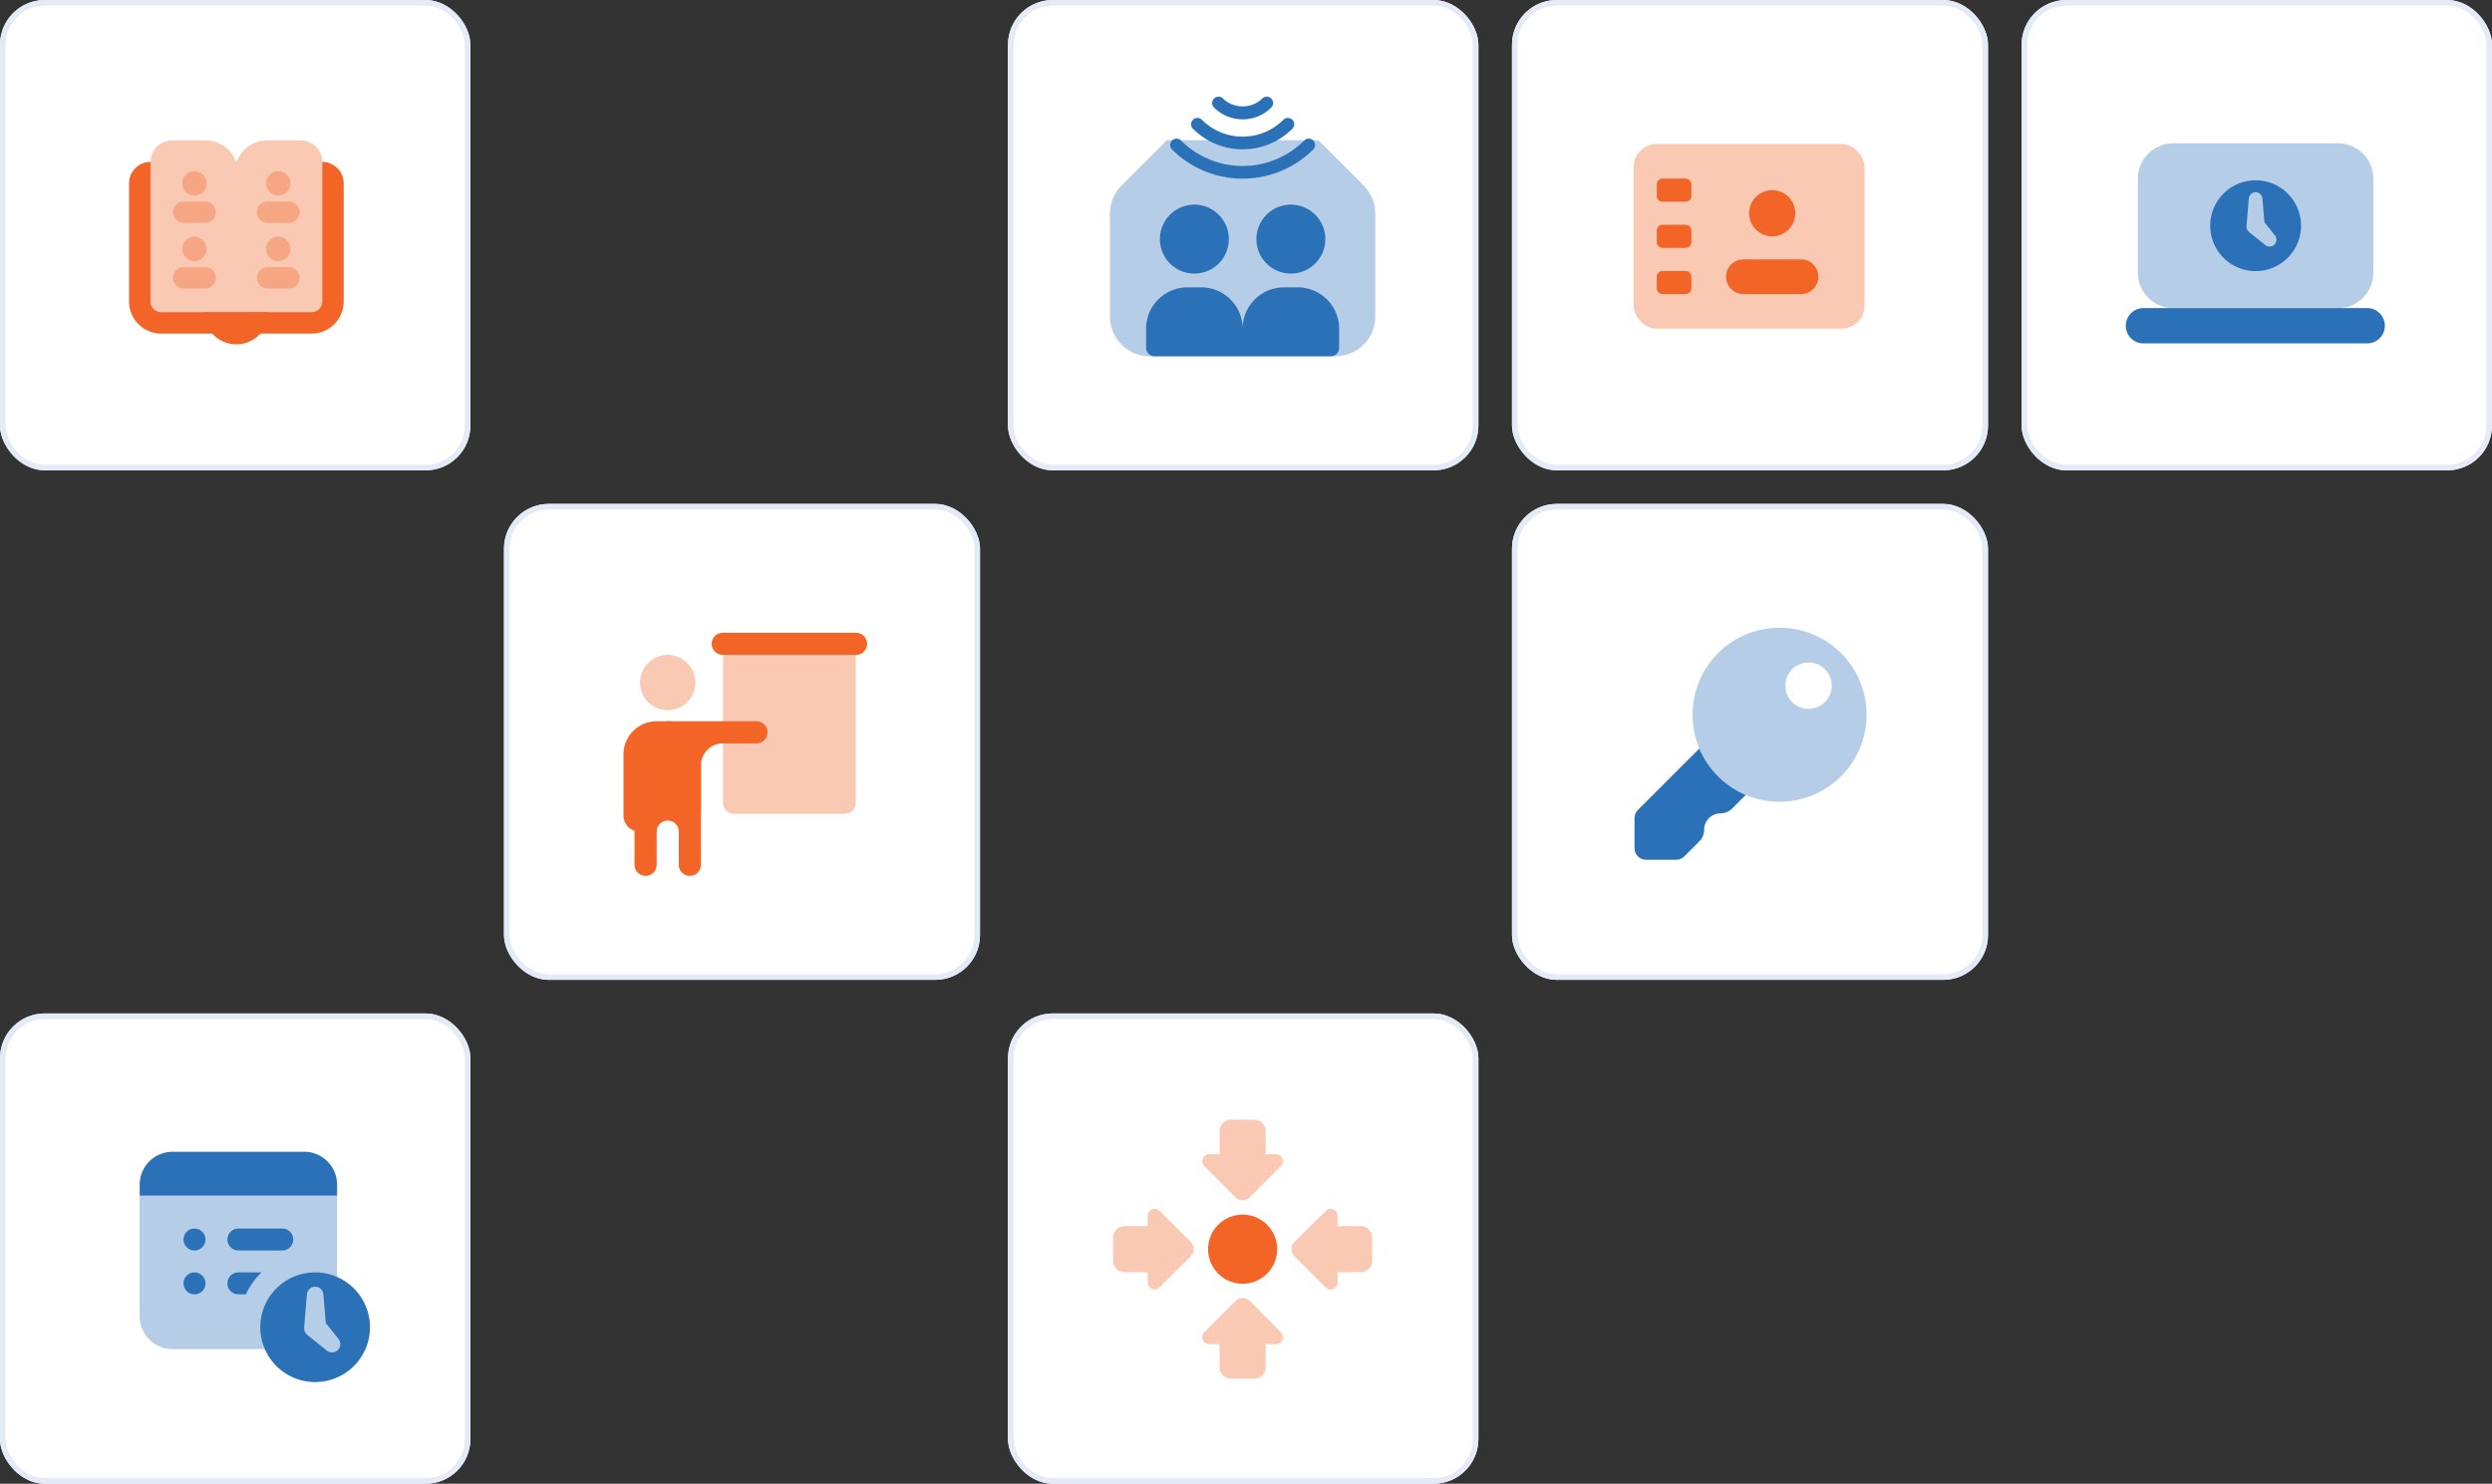 <svg xmlns="http://www.w3.org/2000/svg" xmlns:xlink="http://www.w3.org/1999/xlink" width="445" height="265" viewBox="0 0 445 265">
  <rect x="0" y="0" width="445" height="265" fill="#333333" stroke="none"/>
  <defs>
    <clipPath id="clip-path">
      <rect id="Rectangle_55932" data-name="Rectangle 55932" width="60" height="60" transform="translate(-0.06 -0.06)" fill="#f26527"/>
    </clipPath>
    <clipPath id="clip-path-3">
      <rect id="Rectangle_55922" data-name="Rectangle 55922" width="30.666" height="30.666" fill="#f26527"/>
    </clipPath>
    <clipPath id="clip-path-4">
      <rect id="Rectangle_55923" data-name="Rectangle 55923" width="4.35" height="4.35" fill="#f26527"/>
    </clipPath>
    <clipPath id="clip-path-5">
      <rect id="Rectangle_55924" data-name="Rectangle 55924" width="7.645" height="3.808" fill="#f26527"/>
    </clipPath>
    <clipPath id="clip-path-12">
      <rect id="Rectangle_55944" data-name="Rectangle 55944" width="60" height="60" transform="translate(0.493 0.493)" fill="none"/>
    </clipPath>
    <clipPath id="clip-path-14">
      <rect id="Rectangle_55941" data-name="Rectangle 55941" width="9.878" height="9.878" fill="none"/>
    </clipPath>
    <clipPath id="clip-path-15">
      <rect id="Rectangle_55942" data-name="Rectangle 55942" width="23.706" height="30.363" fill="none"/>
    </clipPath>
    <clipPath id="clip-path-16">
      <rect id="Rectangle_55948" data-name="Rectangle 55948" width="60" height="60" transform="translate(-0.195 -0.06)" fill="none"/>
    </clipPath>
    <clipPath id="clip-path-18">
      <rect id="Rectangle_55946" data-name="Rectangle 55946" width="41.226" height="32.981" fill="none"/>
    </clipPath>
    <clipPath id="clip-path-19">
      <rect id="Rectangle_55954" data-name="Rectangle 55954" width="60" height="60" transform="translate(0.252 0.046)" fill="none"/>
    </clipPath>
    <clipPath id="clip-path-21">
      <rect id="Rectangle_55949" data-name="Rectangle 55949" width="14.401" height="14.4" fill="none"/>
    </clipPath>
    <clipPath id="clip-path-22">
      <rect id="Rectangle_55950" data-name="Rectangle 55950" width="14.4" height="14.401" fill="none"/>
    </clipPath>
    <clipPath id="clip-path-25">
      <rect id="Rectangle_56406" data-name="Rectangle 56406" width="60" height="60" transform="translate(0.358 -0.06)" fill="none"/>
    </clipPath>
    <clipPath id="clip-path-27">
      <rect id="Rectangle_56404" data-name="Rectangle 56404" width="42.052" height="29.436" fill="none"/>
    </clipPath>
    <clipPath id="clip-path-28">
      <rect id="Rectangle_56469" data-name="Rectangle 56469" width="60" height="60" transform="translate(-0.06 0.046)" fill="none"/>
    </clipPath>
    <clipPath id="clip-path-30">
      <rect id="Rectangle_56467" data-name="Rectangle 56467" width="39.173" height="31.339" fill="none"/>
    </clipPath>
    <clipPath id="clip-path-31">
      <rect id="Rectangle_56511" data-name="Rectangle 56511" width="60" height="60" transform="translate(0.252 -0.06)" fill="none"/>
    </clipPath>
    <clipPath id="clip-path-33">
      <rect id="Rectangle_56509" data-name="Rectangle 56509" width="47.377" height="38.596" fill="none"/>
    </clipPath>
    <clipPath id="clip-path-34">
      <rect id="Rectangle_56534" data-name="Rectangle 56534" width="60" height="60" transform="translate(-0.195 0.493)" fill="none"/>
    </clipPath>
    <clipPath id="clip-path-36">
      <rect id="Rectangle_56532" data-name="Rectangle 56532" width="31.081" height="31.081" fill="none"/>
    </clipPath>
  </defs>
  <g id="Group_29408" data-name="Group 29408" transform="translate(-906 -972)">
    <g id="Rectangle_55196" data-name="Rectangle 55196" transform="translate(906 972)" fill="#fff" stroke="#e5ebf6" stroke-width="1">
      <rect width="84" height="84" rx="8" stroke="none"/>
      <rect x="0.5" y="0.5" width="83" height="83" rx="7.5" fill="none"/>
    </g>
    <g id="Rectangle_56557" data-name="Rectangle 56557" transform="translate(906 1153)" fill="#fff" stroke="#e5ebf6" stroke-width="1">
      <rect width="84" height="84" rx="8" stroke="none"/>
      <rect x="0.5" y="0.5" width="83" height="83" rx="7.5" fill="none"/>
    </g>
    <g id="Rectangle_56552" data-name="Rectangle 56552" transform="translate(996 1062)" fill="#fff" stroke="#e5ebf6" stroke-width="1">
      <rect width="85" height="85" rx="8" stroke="none"/>
      <rect x="0.5" y="0.5" width="84" height="84" rx="7.5" fill="none"/>
    </g>
    <g id="Rectangle_56558" data-name="Rectangle 56558" transform="translate(1176 1062)" fill="#fff" stroke="#e5ebf6" stroke-width="1">
      <rect width="85" height="85" rx="8" stroke="none"/>
      <rect x="0.5" y="0.5" width="84" height="84" rx="7.5" fill="none"/>
    </g>
    <g id="Rectangle_56553" data-name="Rectangle 56553" transform="translate(1086 972)" fill="#fff" stroke="#e5ebf6" stroke-width="1">
      <rect width="84" height="84" rx="8" stroke="none"/>
      <rect x="0.5" y="0.5" width="83" height="83" rx="7.5" fill="none"/>
    </g>
    <g id="Rectangle_56556" data-name="Rectangle 56556" transform="translate(1086 1153)" fill="#fff" stroke="#e5ebf6" stroke-width="1">
      <rect width="84" height="84" rx="8" stroke="none"/>
      <rect x="0.5" y="0.5" width="83" height="83" rx="7.5" fill="none"/>
    </g>
    <g id="Rectangle_56554" data-name="Rectangle 56554" transform="translate(1176 972)" fill="#fff" stroke="#e5ebf6" stroke-width="1">
      <rect width="85" height="84" rx="8" stroke="none"/>
      <rect x="0.5" y="0.5" width="84" height="83" rx="7.5" fill="none"/>
    </g>
    <g id="Rectangle_56555" data-name="Rectangle 56555" transform="translate(1267 972)" fill="#fff" stroke="#e5ebf6" stroke-width="1">
      <rect width="84" height="84" rx="8" stroke="none"/>
      <rect x="0.5" y="0.5" width="83" height="83" rx="7.5" fill="none"/>
    </g>
    <g id="Group_29405" data-name="Group 29405" transform="translate(918.06 984.06)">
      <g id="Group_28510" data-name="Group 28510" clip-path="url(#clip-path)">
        <g id="Group_28509" data-name="Group 28509">
          <g id="Group_28508" data-name="Group 28508" clip-path="url(#clip-path)">
            <path id="Path_107691" data-name="Path 107691" d="M41.785,11.183V36.1a1.918,1.918,0,0,1-1.916,1.916H13.036A1.918,1.918,0,0,1,11.118,36.1V11.183a3.832,3.832,0,0,0-3.833,3.833V36.1a5.751,5.751,0,0,0,5.751,5.749H39.869A5.75,5.75,0,0,0,45.618,36.1V15.016a3.832,3.832,0,0,0-3.833-3.833" transform="translate(3.697 5.675)" fill="#f26527"/>
            <g id="Group_28483" data-name="Group 28483" transform="translate(14.816 13.025)" opacity="0.35" style="mix-blend-mode: normal;isolation: isolate">
              <g id="Group_28482" data-name="Group 28482">
                <g id="Group_28481" data-name="Group 28481" clip-path="url(#clip-path-3)">
                  <path id="Path_107692" data-name="Path 107692" d="M30.632,8.64a5.749,5.749,0,0,0-5.142,3.178l-.329.656-.327-.656A5.75,5.75,0,0,0,19.692,8.64h-6.03a3.832,3.832,0,0,0-3.833,3.833V37.389a1.918,1.918,0,0,0,1.916,1.917H38.578A1.918,1.918,0,0,0,40.5,37.389V12.473A3.832,3.832,0,0,0,36.662,8.64Z" transform="translate(-9.828 -8.641)" fill="#f26527"/>
                </g>
              </g>
            </g>
            <path id="Path_107693" data-name="Path 107693" d="M21.935,34.733a5.749,5.749,0,0,0,5.749-5.749h-11.5a5.749,5.749,0,0,0,5.749,5.749" transform="translate(8.214 14.708)" fill="#f26527"/>
            <g id="Group_28486" data-name="Group 28486" transform="translate(20.489 18.512)" opacity="0.35" style="mix-blend-mode: normal;isolation: isolate">
              <g id="Group_28485" data-name="Group 28485">
                <g id="Group_28484" data-name="Group 28484" clip-path="url(#clip-path-4)">
                  <path id="Path_107694" data-name="Path 107694" d="M15.767,12.28a2.175,2.175,0,1,1-2.175,2.175,2.175,2.175,0,0,1,2.175-2.175" transform="translate(-13.592 -12.28)" fill="#f26527"/>
                </g>
              </g>
            </g>
            <g id="Group_28489" data-name="Group 28489" transform="translate(18.843 23.944)" opacity="0.35" style="mix-blend-mode: normal;isolation: isolate">
              <g id="Group_28488" data-name="Group 28488">
                <g id="Group_28487" data-name="Group 28487" clip-path="url(#clip-path-5)">
                  <path id="Path_107695" data-name="Path 107695" d="M18.231,19.691H14.41a1.9,1.9,0,1,1,0-3.808h3.826a1.9,1.9,0,1,1,0,3.808Z" transform="translate(-12.5 -15.884)" fill="#f26527"/>
                </g>
              </g>
            </g>
            <g id="Group_28492" data-name="Group 28492" transform="translate(35.455 18.512)" opacity="0.35" style="mix-blend-mode: normal;isolation: isolate">
              <g id="Group_28491" data-name="Group 28491">
                <g id="Group_28490" data-name="Group 28490" clip-path="url(#clip-path-4)">
                  <path id="Path_107696" data-name="Path 107696" d="M25.7,12.28a2.175,2.175,0,1,1-2.175,2.175A2.175,2.175,0,0,1,25.7,12.28" transform="translate(-23.52 -12.28)" fill="#f26527"/>
                </g>
              </g>
            </g>
            <g id="Group_28495" data-name="Group 28495" transform="translate(33.809 23.944)" opacity="0.35" style="mix-blend-mode: normal;isolation: isolate">
              <g id="Group_28494" data-name="Group 28494">
                <g id="Group_28493" data-name="Group 28493" clip-path="url(#clip-path-5)">
                  <path id="Path_107697" data-name="Path 107697" d="M28.159,19.691h-3.82a1.9,1.9,0,1,1,0-3.808h3.824a1.9,1.9,0,1,1,0,3.808Z" transform="translate(-22.428 -15.884)" fill="#f26527"/>
                </g>
              </g>
            </g>
            <g id="Group_28498" data-name="Group 28498" transform="translate(20.489 30.224)" opacity="0.35" style="mix-blend-mode: normal;isolation: isolate">
              <g id="Group_28497" data-name="Group 28497">
                <g id="Group_28496" data-name="Group 28496" clip-path="url(#clip-path-4)">
                  <path id="Path_107698" data-name="Path 107698" d="M15.767,20.049a2.175,2.175,0,1,1-2.175,2.177,2.175,2.175,0,0,1,2.175-2.177" transform="translate(-13.592 -20.05)" fill="#f26527"/>
                </g>
              </g>
            </g>
            <g id="Group_28501" data-name="Group 28501" transform="translate(18.843 35.656)" opacity="0.35" style="mix-blend-mode: normal;isolation: isolate">
              <g id="Group_28500" data-name="Group 28500">
                <g id="Group_28499" data-name="Group 28499" clip-path="url(#clip-path-5)">
                  <path id="Path_107699" data-name="Path 107699" d="M18.231,27.461H14.41a1.9,1.9,0,1,1,0-3.808h3.826a1.9,1.9,0,1,1,0,3.808Z" transform="translate(-12.5 -23.653)" fill="#f26527"/>
                </g>
              </g>
            </g>
            <g id="Group_28504" data-name="Group 28504" transform="translate(35.455 30.224)" opacity="0.35" style="mix-blend-mode: normal;isolation: isolate">
              <g id="Group_28503" data-name="Group 28503">
                <g id="Group_28502" data-name="Group 28502" clip-path="url(#clip-path-4)">
                  <path id="Path_107700" data-name="Path 107700" d="M25.7,20.049a2.175,2.175,0,1,1-2.175,2.177A2.175,2.175,0,0,1,25.7,20.049" transform="translate(-23.52 -20.05)" fill="#f26527"/>
                </g>
              </g>
            </g>
            <g id="Group_28507" data-name="Group 28507" transform="translate(33.809 35.656)" opacity="0.35" style="mix-blend-mode: normal;isolation: isolate">
              <g id="Group_28506" data-name="Group 28506">
                <g id="Group_28505" data-name="Group 28505" clip-path="url(#clip-path-5)">
                  <path id="Path_107701" data-name="Path 107701" d="M28.159,27.461h-3.82a1.9,1.9,0,1,1,0-3.808h3.824a1.9,1.9,0,1,1,0,3.808Z" transform="translate(-22.428 -23.653)" fill="#f26527"/>
                </g>
              </g>
            </g>
          </g>
        </g>
      </g>
    </g>
    <g id="Group_29398" data-name="Group 29398" transform="translate(1008.507 1074.507)">
      <g id="Group_28537" data-name="Group 28537" clip-path="url(#clip-path-12)">
        <g id="Group_28536" data-name="Group 28536">
          <g id="Group_28535" data-name="Group 28535" clip-path="url(#clip-path-12)">
            <g id="Group_28531" data-name="Group 28531" transform="translate(11.791 14.456)" opacity="0.35" style="mix-blend-mode: normal;isolation: isolate">
              <g id="Group_28530" data-name="Group 28530">
                <g id="Group_28529" data-name="Group 28529" clip-path="url(#clip-path-14)">
                  <path id="Path_107714" data-name="Path 107714" d="M12.76,9.59a4.939,4.939,0,1,1-4.938,4.938A4.939,4.939,0,0,1,12.76,9.59" transform="translate(-7.821 -9.59)" fill="#f26527"/>
                </g>
              </g>
            </g>
            <path id="Path_107715" data-name="Path 107715" d="M16.359,31.223a1.976,1.976,0,1,0-3.951,0v5.927a1.976,1.976,0,0,0,3.951,0Z" transform="translate(6.296 14.841)" fill="#f26527"/>
            <path id="Path_107716" data-name="Path 107716" d="M11.117,31.223a1.976,1.976,0,1,0-3.951,0v5.927a1.976,1.976,0,0,0,3.951,0Z" transform="translate(3.636 14.841)" fill="#f26527"/>
            <path id="Path_107717" data-name="Path 107717" d="M5.856,23.38V34.246A2.965,2.965,0,0,0,8.82,37.21h2.964a1.976,1.976,0,1,1,3.951,0h3.951V23.38a5.926,5.926,0,0,0-5.927-5.927H11.783A5.927,5.927,0,0,0,5.856,23.38" transform="translate(2.972 8.857)" fill="#f26527"/>
            <path id="Path_107718" data-name="Path 107718" d="M27.567,21.4H21.64a3.95,3.95,0,0,0-3.951,3.951v7.9h-7.9V19.428a1.977,1.977,0,0,1,1.976-1.975h15.8a1.976,1.976,0,1,1,0,3.951" transform="translate(4.966 8.857)" fill="#f26527"/>
            <g id="Group_28534" data-name="Group 28534" transform="translate(26.607 12.481)" opacity="0.35" style="mix-blend-mode: normal;isolation: isolate">
              <g id="Group_28533" data-name="Group 28533">
                <g id="Group_28532" data-name="Group 28532" clip-path="url(#clip-path-15)">
                  <path id="Path_107719" data-name="Path 107719" d="M19.626,38.643H39.381a1.977,1.977,0,0,0,1.976-1.976V8.28H17.65V36.667a1.977,1.977,0,0,0,1.976,1.976" transform="translate(-17.651 -8.279)" fill="#f26527"/>
                </g>
              </g>
            </g>
            <path id="Path_107720" data-name="Path 107720" d="M42.021,10.92H18.315a1.976,1.976,0,1,1,0-3.951H42.021a1.976,1.976,0,1,1,0,3.951" transform="translate(8.291 3.536)" fill="#f26527"/>
          </g>
        </g>
      </g>
    </g>
    <g id="Group_29399" data-name="Group 29399" transform="translate(1188.195 984.06)">
      <g id="Group_28543" data-name="Group 28543" clip-path="url(#clip-path-16)">
        <g id="Group_28542" data-name="Group 28542">
          <g id="Group_28541" data-name="Group 28541" clip-path="url(#clip-path-16)">
            <g id="Group_28540" data-name="Group 28540" transform="translate(9.536 13.658)" opacity="0.35" style="mix-blend-mode: normal;isolation: isolate">
              <g id="Group_28539" data-name="Group 28539">
                <g id="Group_28538" data-name="Group 28538" clip-path="url(#clip-path-18)">
                  <rect id="Rectangle_55945" data-name="Rectangle 55945" width="41.226" height="32.982" rx="4.102" transform="translate(0 0)" fill="#f26527"/>
                </g>
              </g>
            </g>
            <path id="Path_107721" data-name="Path 107721" d="M24.123,14.53A4.123,4.123,0,1,1,20,18.653a4.123,4.123,0,0,1,4.123-4.123" transform="translate(10.149 7.373)" fill="#f26527"/>
            <path id="Path_107722" data-name="Path 107722" d="M30.663,22.735H20.357a3.092,3.092,0,1,0,0,6.184H30.663a3.092,3.092,0,1,0,0-6.184" transform="translate(8.761 11.537)" fill="#f26527"/>
            <path id="Path_107723" data-name="Path 107723" d="M14.214,22.755H10.091A1.032,1.032,0,0,1,9.06,21.724V19.663a1.032,1.032,0,0,1,1.031-1.031h4.123a1.032,1.032,0,0,1,1.031,1.031v2.061a1.032,1.032,0,0,1-1.031,1.031" transform="translate(4.598 9.455)" fill="#f26527"/>
            <path id="Path_107724" data-name="Path 107724" d="M14.214,17.286H10.091A1.032,1.032,0,0,1,9.06,16.255V14.194a1.032,1.032,0,0,1,1.031-1.031h4.123a1.032,1.032,0,0,1,1.031,1.031v2.061a1.032,1.032,0,0,1-1.031,1.031" transform="translate(4.598 6.68)" fill="#f26527"/>
            <path id="Path_107725" data-name="Path 107725" d="M14.214,28.225H10.091A1.032,1.032,0,0,1,9.06,27.194V25.133A1.032,1.032,0,0,1,10.091,24.1h4.123a1.032,1.032,0,0,1,1.031,1.031v2.061a1.032,1.032,0,0,1-1.031,1.031" transform="translate(4.598 12.231)" fill="#f26527"/>
          </g>
        </g>
      </g>
    </g>
    <g id="Group_29400" data-name="Group 29400" transform="translate(1097.748 1164.954)">
      <g id="Group_28558" data-name="Group 28558" clip-path="url(#clip-path-19)">
        <g id="Group_28557" data-name="Group 28557">
          <g id="Group_28556" data-name="Group 28556" clip-path="url(#clip-path-19)">
            <path id="Path_107726" data-name="Path 107726" d="M22.078,15.906a6.172,6.172,0,1,1-6.172,6.172,6.172,6.172,0,0,1,6.172-6.172" transform="translate(8.072 8.072)" fill="#f26527"/>
            <g id="Group_28546" data-name="Group 28546" transform="translate(7.02 22.948)" opacity="0.35" style="mix-blend-mode: normal;isolation: isolate">
              <g id="Group_28545" data-name="Group 28545">
                <g id="Group_28544" data-name="Group 28544" clip-path="url(#clip-path-21)">
                  <path id="Path_107727" data-name="Path 107727" d="M12.946,15.588a1.241,1.241,0,0,0-2.116.886V18.31H6.715a2.058,2.058,0,0,0-2.058,2.056v4.115a2.059,2.059,0,0,0,2.058,2.058H10.83v1.833a1.241,1.241,0,0,0,2.116.886l5.579-5.553a1.81,1.81,0,0,0,0-2.564Z" transform="translate(-4.657 -15.223)" fill="#f26527"/>
                </g>
              </g>
            </g>
            <g id="Group_28549" data-name="Group 28549" transform="translate(22.948 38.877)" opacity="0.35" style="mix-blend-mode: normal;isolation: isolate">
              <g id="Group_28548" data-name="Group 28548">
                <g id="Group_28547" data-name="Group 28547" clip-path="url(#clip-path-22)">
                  <path id="Path_107728" data-name="Path 107728" d="M15.588,31.9a1.241,1.241,0,0,0,.886,2.116H18.31v4.115a2.058,2.058,0,0,0,2.056,2.058h4.115a2.059,2.059,0,0,0,2.058-2.058V34.018h1.833a1.241,1.241,0,0,0,.886-2.116l-5.553-5.579a1.81,1.81,0,0,0-2.564,0Z" transform="translate(-15.223 -25.79)" fill="#f26527"/>
                </g>
              </g>
            </g>
            <g id="Group_28552" data-name="Group 28552" transform="translate(38.877 22.95)" opacity="0.35" style="mix-blend-mode: normal;isolation: isolate">
              <g id="Group_28551" data-name="Group 28551">
                <g id="Group_28550" data-name="Group 28550" clip-path="url(#clip-path-21)">
                  <path id="Path_107729" data-name="Path 107729" d="M31.9,29.26a1.241,1.241,0,0,0,2.116-.886V26.537h4.115a2.058,2.058,0,0,0,2.058-2.056V20.366a2.059,2.059,0,0,0-2.058-2.058H34.018V16.475a1.241,1.241,0,0,0-2.116-.886l-5.579,5.553a1.81,1.81,0,0,0,0,2.564Z" transform="translate(-25.79 -15.224)" fill="#f26527"/>
                </g>
              </g>
            </g>
            <g id="Group_28555" data-name="Group 28555" transform="translate(22.95 7.02)" opacity="0.35" style="mix-blend-mode: normal;isolation: isolate">
              <g id="Group_28554" data-name="Group 28554">
                <g id="Group_28553" data-name="Group 28553" clip-path="url(#clip-path-22)">
                  <path id="Path_107730" data-name="Path 107730" d="M29.26,12.946a1.241,1.241,0,0,0-.886-2.116H26.537V6.715a2.058,2.058,0,0,0-2.056-2.058H20.366a2.059,2.059,0,0,0-2.058,2.058V10.83H16.475a1.241,1.241,0,0,0-.886,2.116l5.553,5.579a1.81,1.81,0,0,0,2.564,0Z" transform="translate(-15.224 -4.657)" fill="#f26527"/>
                </g>
              </g>
            </g>
          </g>
        </g>
      </g>
    </g>
    <g id="Group_29151" data-name="Group 29151" transform="translate(1278.642 984.06)">
      <g id="Group_29162" data-name="Group 29162" clip-path="url(#clip-path-25)">
        <g id="Group_29161" data-name="Group 29161">
          <g id="Group_29160" data-name="Group 29160" clip-path="url(#clip-path-25)">
            <g id="Group_29159" data-name="Group 29159" transform="translate(9.123 13.533)" opacity="0.35" style="mix-blend-mode: normal;isolation: isolate">
              <g id="Group_29158" data-name="Group 29158">
                <g id="Group_29157" data-name="Group 29157" clip-path="url(#clip-path-27)">
                  <path id="Path_107919" data-name="Path 107919" d="M41.8,38.414H12.361a6.308,6.308,0,0,1-6.309-6.307V15.285a6.308,6.308,0,0,1,6.309-6.307H41.8A6.307,6.307,0,0,1,48.1,15.285V32.107A6.307,6.307,0,0,1,41.8,38.414" transform="translate(-6.052 -8.977)" fill="#2b71b8"/>
                </g>
              </g>
            </g>
            <path id="Path_107920" data-name="Path 107920" d="M47.761,28.5H7.812a3.154,3.154,0,1,0,0,6.307H47.761a3.154,3.154,0,0,0,0-6.307" transform="translate(2.363 14.465)" fill="#2b71b8"/>
            <path id="Path_107921" data-name="Path 107921" d="M22.73,13.361a8.11,8.11,0,1,0,8.11,8.11,8.111,8.111,0,0,0-8.11-8.11m1.217,3.244.354,4.248,1.884,2.353a1.224,1.224,0,0,1-1.72,1.722L21.583,22.62a1.284,1.284,0,0,1-.478-1.1l0-.045.406-4.866a1.221,1.221,0,0,1,2.433,0" transform="translate(7.419 6.78)" fill="#2b71b8"/>
          </g>
        </g>
      </g>
    </g>
    <g id="Group_29228" data-name="Group 29228" transform="translate(918.06 1164.954)">
      <g id="Group_29233" data-name="Group 29233" clip-path="url(#clip-path-28)">
        <g id="Group_29232" data-name="Group 29232">
          <g id="Group_29231" data-name="Group 29231" clip-path="url(#clip-path-28)">
            <g id="Group_29230" data-name="Group 29230" transform="translate(12.878 20.583)" opacity="0.35" style="mix-blend-mode: normal;isolation: isolate">
              <g id="Group_29229" data-name="Group 29229">
                <g id="Group_29228-2" data-name="Group 29228" clip-path="url(#clip-path-30)">
                  <path id="Path_107933" data-name="Path 107933" d="M43.8,30.411V13.654H8.543V35.2a5.876,5.876,0,0,0,5.876,5.876H33.134A7.811,7.811,0,1,0,43.8,30.411" transform="translate(-8.543 -13.655)" fill="#2b71b8"/>
                </g>
              </g>
            </g>
            <path id="Path_107934" data-name="Path 107934" d="M37.923,8.457h-23.5a5.876,5.876,0,0,0-5.876,5.876v1.958H43.8V14.333a5.876,5.876,0,0,0-5.876-5.876" transform="translate(4.335 4.292)" fill="#2b71b8"/>
            <path id="Path_107935" data-name="Path 107935" d="M28.731,21.47H20.9a1.959,1.959,0,1,1,0-3.918h7.834a1.959,1.959,0,0,1,0,3.918" transform="translate(9.61 8.907)" fill="#2b71b8"/>
            <path id="Path_107936" data-name="Path 107936" d="M15.7,17.552a1.959,1.959,0,1,1-1.958,1.958A1.958,1.958,0,0,1,15.7,17.552" transform="translate(6.973 8.907)" fill="#2b71b8"/>
            <path id="Path_107937" data-name="Path 107937" d="M15.7,22.75a1.959,1.959,0,1,1-1.958,1.958A1.958,1.958,0,0,1,15.7,22.75" transform="translate(6.973 11.545)" fill="#2b71b8"/>
            <path id="Path_107938" data-name="Path 107938" d="M22.234,26.667a13.759,13.759,0,0,1,2.787-3.918H20.9a1.959,1.959,0,1,0,0,3.918Z" transform="translate(9.61 11.544)" fill="#2b71b8"/>
            <path id="Path_107939" data-name="Path 107939" d="M32.63,22.749a9.794,9.794,0,1,0,9.791,9.794,9.8,9.8,0,0,0-9.791-9.794M34.1,26.667l.428,5.13L36.8,34.638a1.478,1.478,0,0,1-2.076,2.079L31.244,33.93a1.549,1.549,0,0,1-.577-1.333l0-.054.491-5.876a1.473,1.473,0,0,1,2.937,0" transform="translate(11.588 11.544)" fill="#2b71b8"/>
          </g>
        </g>
      </g>
    </g>
    <g id="Group_29406" data-name="Group 29406" transform="translate(1097.748 984.06)">
      <g id="Group_29319" data-name="Group 29319" clip-path="url(#clip-path-31)">
        <g id="Group_29318" data-name="Group 29318">
          <g id="Group_29317" data-name="Group 29317" clip-path="url(#clip-path-31)">
            <g id="Group_29316" data-name="Group 29316" transform="translate(6.461 12.974)" opacity="0.35" style="mix-blend-mode: normal;isolation: isolate">
              <g id="Group_29315" data-name="Group 29315">
                <g id="Group_29314" data-name="Group 29314" clip-path="url(#clip-path-33)">
                  <path id="Path_107983" data-name="Path 107983" d="M49.58,16.694,41.493,8.607H14.455L6.368,16.694a7.107,7.107,0,0,0-2.082,5.027V40.1A7.105,7.105,0,0,0,11.392,47.2H44.556A7.105,7.105,0,0,0,51.662,40.1V21.722a7.107,7.107,0,0,0-2.082-5.027" transform="translate(-4.286 -8.607)" fill="#2b71b8"/>
                </g>
              </g>
            </g>
            <path id="Path_107984" data-name="Path 107984" d="M16.356,16.247A6.154,6.154,0,1,1,10.2,22.4a6.155,6.155,0,0,1,6.155-6.155" transform="translate(5.177 8.245)" fill="#2b71b8"/>
            <path id="Path_107985" data-name="Path 107985" d="M27.788,16.247A6.154,6.154,0,1,1,21.633,22.4a6.155,6.155,0,0,1,6.155-6.155" transform="translate(10.978 8.245)" fill="#2b71b8"/>
            <path id="Path_107986" data-name="Path 107986" d="M35.647,26.045H33.186A7.384,7.384,0,0,0,25.8,33.43a7.384,7.384,0,0,0-7.385-7.385H15.954A7.384,7.384,0,0,0,8.569,33.43v3.416a1.507,1.507,0,0,0,1.507,1.507H41.525a1.508,1.508,0,0,0,1.507-1.507V33.43a7.384,7.384,0,0,0-7.385-7.385" transform="translate(4.348 13.217)" fill="#2b71b8"/>
            <path id="Path_107987" data-name="Path 107987" d="M23.1,11.576A12.511,12.511,0,0,1,14.224,7.9a1.13,1.13,0,0,1,1.6-1.6,10.3,10.3,0,0,0,14.556,0,1.13,1.13,0,1,1,1.6,1.6A12.511,12.511,0,0,1,23.1,11.576" transform="translate(7.05 3.032)" fill="#2b71b8"/>
            <path id="Path_107988" data-name="Path 107988" d="M24.354,15.567a17.767,17.767,0,0,1-12.6-5.211,1.13,1.13,0,0,1,1.6-1.6,15.577,15.577,0,0,0,22.006,0,1.13,1.13,0,1,1,1.6,1.6,17.767,17.767,0,0,1-12.6,5.211" transform="translate(5.795 4.276)" fill="#2b71b8"/>
            <path id="Path_107989" data-name="Path 107989" d="M21.831,7.5a7.179,7.179,0,0,1-5.109-2.116,1.13,1.13,0,0,1,1.6-1.6,5.085,5.085,0,0,0,7.022,0,1.13,1.13,0,0,1,1.6,1.6A7.179,7.179,0,0,1,21.831,7.5" transform="translate(8.318 1.754)" fill="#2b71b8"/>
          </g>
        </g>
      </g>
    </g>
    <g id="Group_29407" data-name="Group 29407" transform="translate(1188.195 1074.507)">
      <g id="Group_29361" data-name="Group 29361" clip-path="url(#clip-path-34)">
        <g id="Group_29360" data-name="Group 29360">
          <g id="Group_29359" data-name="Group 29359" clip-path="url(#clip-path-34)">
            <g id="Group_29358" data-name="Group 29358" transform="translate(20.043 9.605)" opacity="0.35" style="mix-blend-mode: normal;isolation: isolate">
              <g id="Group_29357" data-name="Group 29357">
                <g id="Group_29356" data-name="Group 29356" clip-path="url(#clip-path-36)">
                  <path id="Path_108013" data-name="Path 108013" d="M28.836,6.371a15.54,15.54,0,1,0,15.542,15.54A15.539,15.539,0,0,0,28.836,6.371m5.181,14.5a4.144,4.144,0,1,1,4.144-4.144,4.143,4.143,0,0,1-4.144,4.144" transform="translate(-13.296 -6.372)" fill="#2b71b8"/>
                </g>
              </g>
            </g>
            <path id="Path_108014" data-name="Path 108014" d="M18,20.685,7.031,31.655a2.071,2.071,0,0,0-.608,1.465v5.357A2.074,2.074,0,0,0,8.5,40.55h5.359a2.067,2.067,0,0,0,1.464-.608L18,37.264a2.932,2.932,0,0,0,.858-2.073,2.929,2.929,0,0,1,2.929-2.929,2.932,2.932,0,0,0,2.073-.858l2.43-2.432A15.588,15.588,0,0,1,18,20.685" transform="translate(3.259 10.497)" fill="#2b71b8"/>
          </g>
        </g>
      </g>
    </g>
  </g>
</svg>
